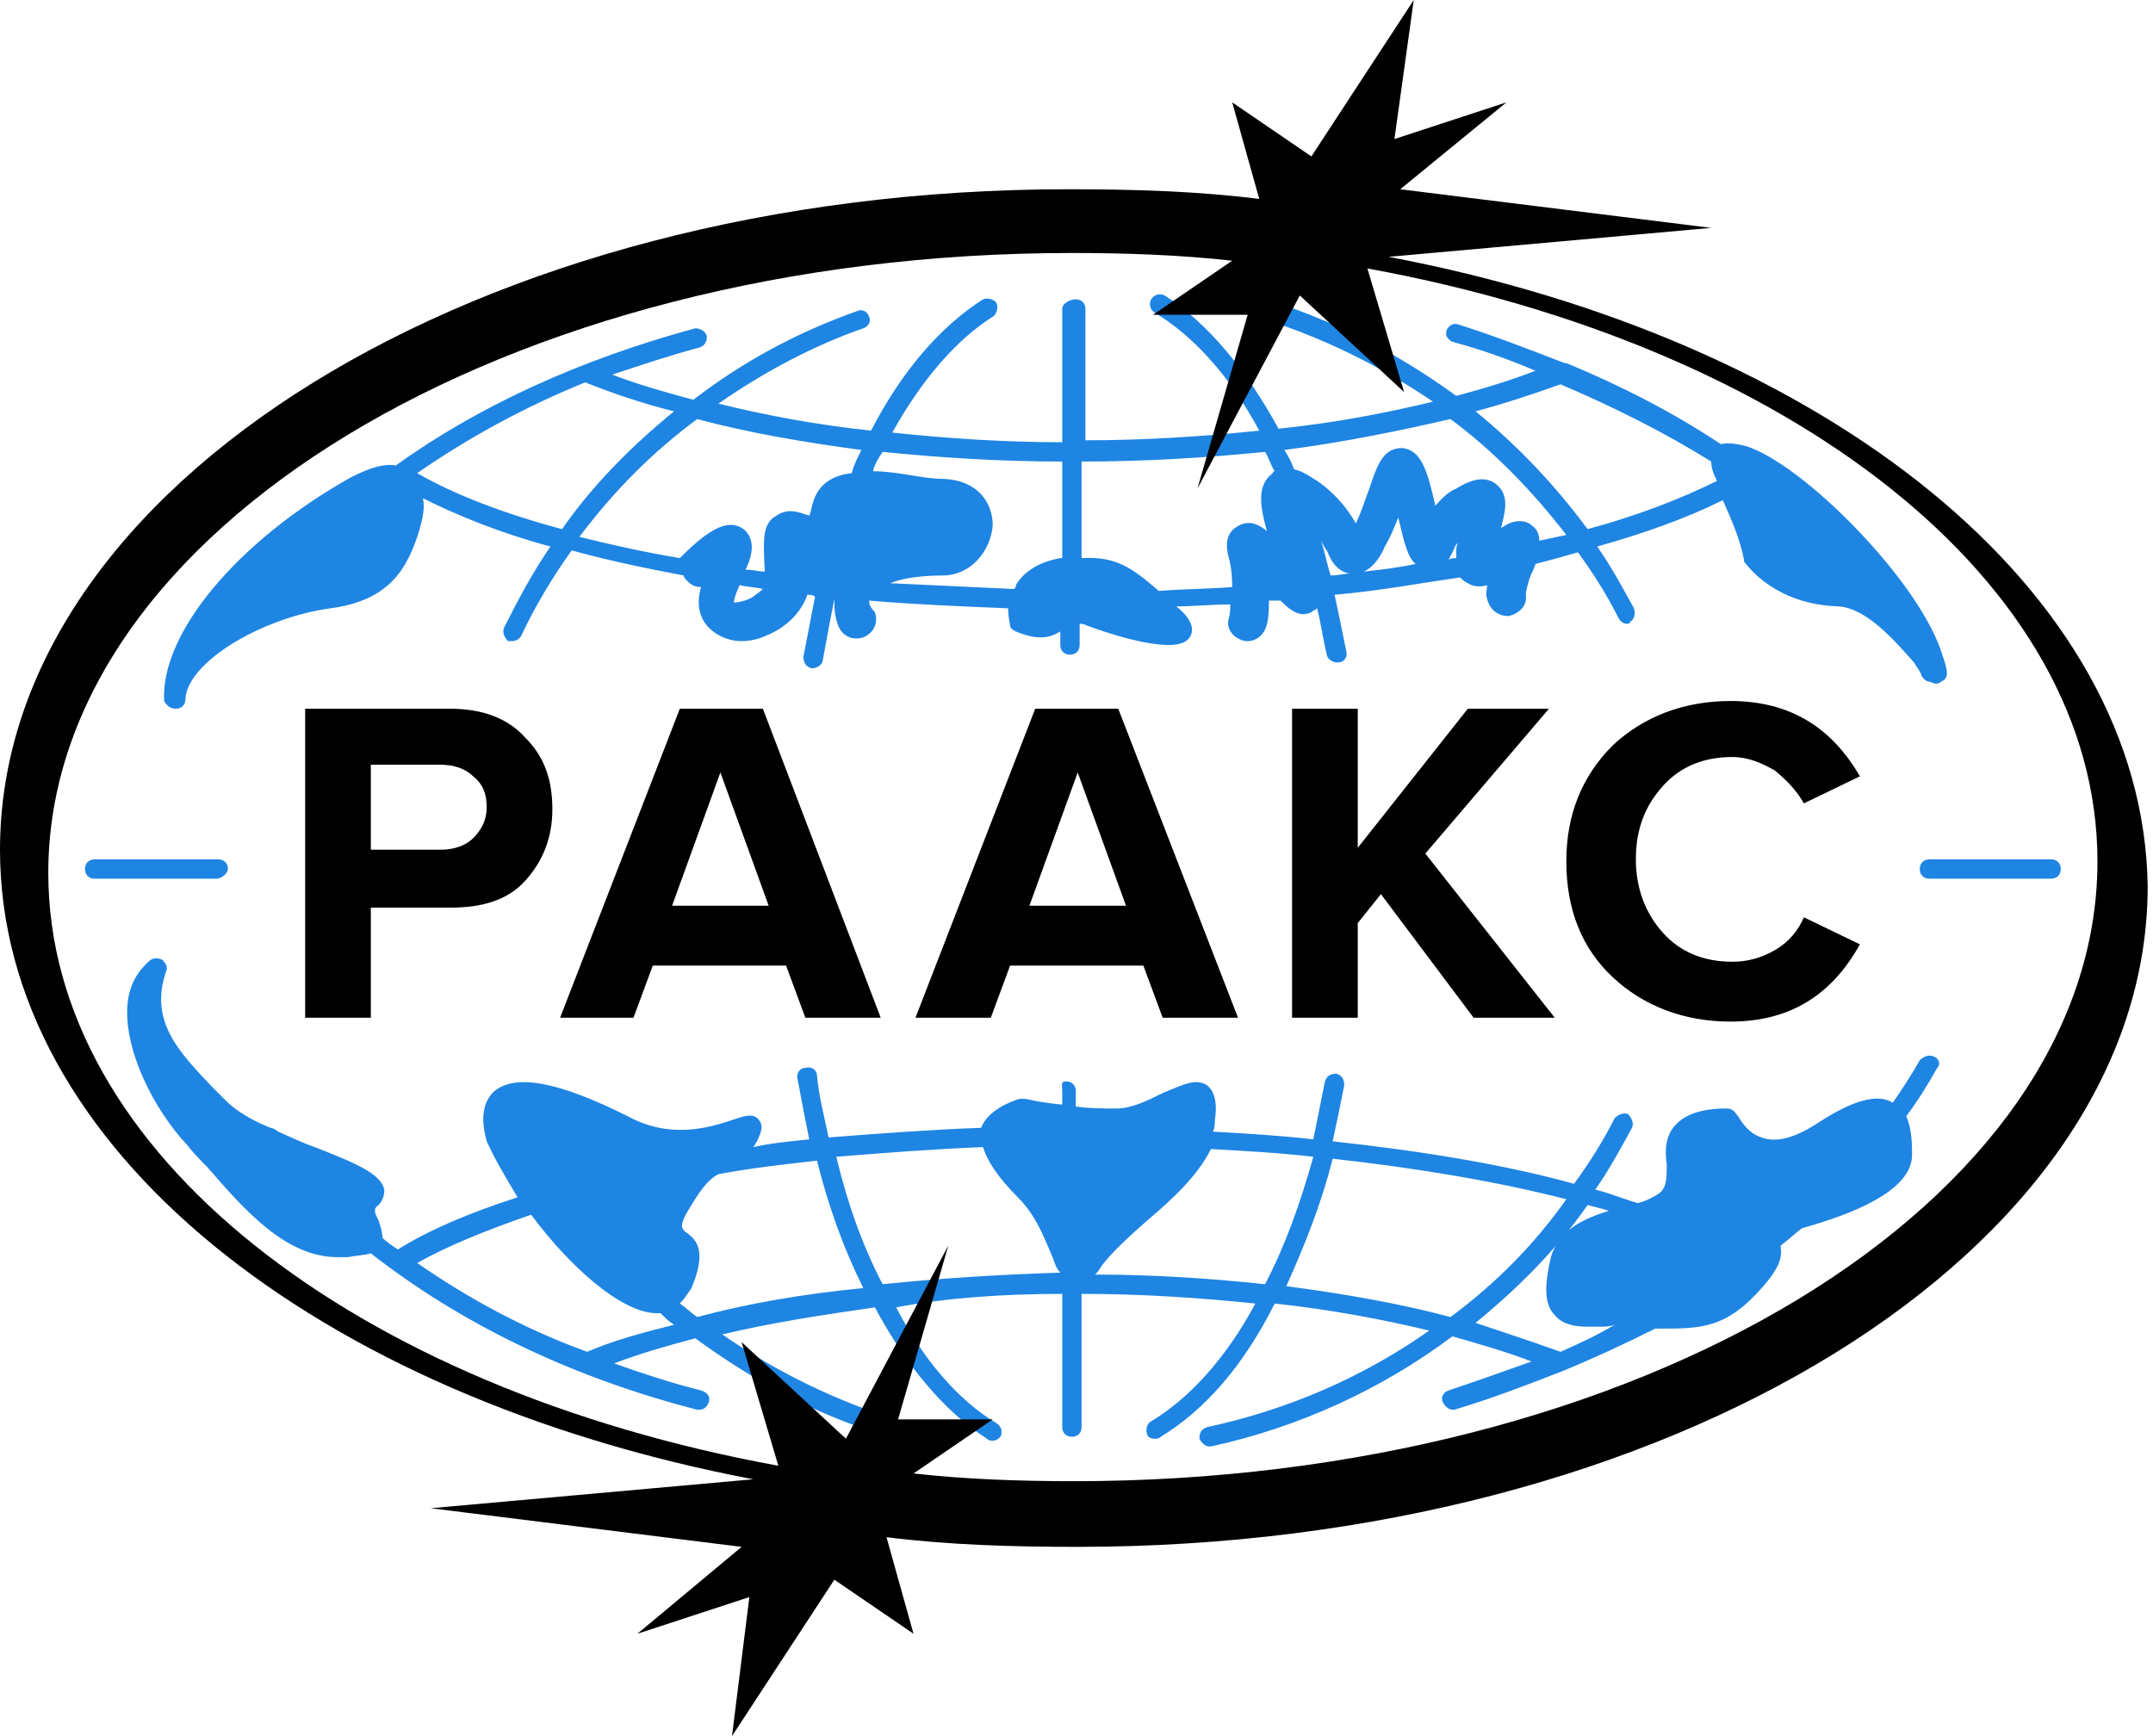 <?xml version="1.0" encoding="UTF-8"?> <svg xmlns="http://www.w3.org/2000/svg" width="124" height="100" viewBox="0 0 124 100" fill="none"><path d="M21.357 58.621H17.575V40.823H25.918C27.809 40.823 29.255 41.379 30.256 42.492C31.368 43.604 31.813 44.939 31.813 46.607C31.813 48.276 31.257 49.611 30.256 50.723C29.255 51.836 27.809 52.28 25.918 52.28H21.357V58.621ZM25.362 48.943C26.14 48.943 26.808 48.721 27.253 48.276C27.698 47.831 28.031 47.275 28.031 46.496C28.031 45.718 27.809 45.161 27.253 44.717C26.808 44.272 26.14 44.049 25.362 44.049H21.357V48.943H25.362Z" fill="black"></path><path d="M50.723 58.621H46.385L45.272 55.617H37.597L36.485 58.621H32.258L39.154 40.823H43.938L50.723 58.621ZM44.271 52.169L41.49 44.494L38.709 52.169H44.271Z" fill="black"></path><path d="M71.302 58.621H66.964L65.851 55.617H58.176L57.064 58.621H52.726L59.622 40.823H64.405L71.302 58.621ZM64.85 52.169L62.069 44.494L59.288 52.169H64.85Z" fill="black"></path><path d="M89.544 58.621H84.872L79.533 51.502L78.198 53.17V58.621H74.416V40.823H78.198V48.832L84.538 40.823H89.21L82.091 49.166L89.544 58.621Z" fill="black"></path><path d="M99.666 58.843C96.996 58.843 94.66 57.953 92.881 56.285C91.101 54.616 90.211 52.392 90.211 49.611C90.211 46.941 91.101 44.716 92.881 42.937C94.66 41.268 96.996 40.378 99.666 40.378C103.003 40.378 105.45 41.824 107.119 44.716L103.893 46.274C103.448 45.495 102.892 44.939 102.224 44.383C101.446 43.938 100.667 43.604 99.777 43.604C98.109 43.604 96.774 44.16 95.773 45.273C94.772 46.385 94.215 47.72 94.215 49.499C94.215 51.168 94.772 52.614 95.773 53.726C96.774 54.839 98.109 55.395 99.777 55.395C100.667 55.395 101.446 55.172 102.224 54.727C103.003 54.282 103.559 53.615 103.893 52.837L107.119 54.394C105.45 57.397 103.003 58.843 99.666 58.843Z" fill="black"></path><path d="M10.123 40.823C10.456 40.823 10.679 40.601 10.679 40.267C10.79 38.154 15.017 35.595 19.021 35.039C22.47 34.594 23.471 32.703 24.138 30.59C24.361 29.811 24.472 29.255 24.361 28.699C26.363 29.7 28.81 30.701 31.702 31.48C30.701 32.925 29.811 34.594 29.033 36.151C28.921 36.374 29.033 36.708 29.255 36.93C29.366 36.93 29.366 36.93 29.477 36.93C29.7 36.93 29.922 36.819 30.034 36.596C30.812 34.928 31.813 33.259 32.926 31.702C34.928 32.258 37.041 32.703 39.377 33.148C39.377 33.259 39.489 33.37 39.6 33.482C39.822 33.704 40.045 33.815 40.379 33.815C40.045 34.928 40.379 35.706 40.823 36.151C41.268 36.596 41.936 36.93 42.714 36.93C43.159 36.93 43.715 36.819 44.16 36.596C45.273 36.151 46.163 35.261 46.496 34.26C46.608 34.26 46.83 34.26 46.941 34.372C46.719 35.484 46.496 36.708 46.274 37.82C46.274 38.154 46.385 38.376 46.719 38.487H46.83C47.053 38.487 47.386 38.265 47.386 38.042C47.609 36.819 47.831 35.595 48.054 34.483C48.054 34.928 48.054 35.484 48.276 36.04C48.499 36.596 49.055 36.93 49.722 36.708C50.278 36.485 50.612 35.929 50.39 35.261C50.056 34.928 50.056 34.705 50.056 34.594C52.614 34.816 55.395 34.928 58.065 35.039C58.065 35.595 58.176 35.929 58.176 36.04C58.176 36.151 58.287 36.263 58.51 36.374C59.845 36.93 60.512 36.708 61.068 36.374V37.152C61.068 37.486 61.291 37.709 61.624 37.709C61.958 37.709 62.181 37.486 62.181 37.152V35.929C62.292 35.929 62.403 35.929 62.625 36.04C62.625 36.04 65.517 37.152 67.297 37.152C67.853 37.152 68.298 37.041 68.521 36.708C68.966 36.04 68.187 35.261 67.742 34.928C68.743 34.928 69.745 34.816 70.857 34.816C70.857 35.039 70.857 35.373 70.746 35.706C70.634 36.263 71.079 36.819 71.747 36.93H71.858C72.414 36.93 72.859 36.485 72.97 35.929C73.082 35.484 73.082 35.039 73.082 34.594C73.304 34.594 73.526 34.594 73.749 34.594C74.305 35.15 74.861 35.595 75.529 35.261C75.64 35.15 75.751 35.15 75.862 35.039C76.085 35.929 76.196 36.819 76.418 37.709C76.418 37.931 76.752 38.154 76.975 38.154H77.086C77.42 38.154 77.642 37.82 77.531 37.486C77.308 36.374 77.086 35.261 76.864 34.26C79.422 34.038 81.758 33.593 84.094 33.259C84.205 33.37 84.316 33.482 84.539 33.593C84.872 33.815 85.317 33.815 85.651 33.704C85.651 33.927 85.54 34.26 85.651 34.483C85.762 35.039 86.207 35.484 86.875 35.484C87.431 35.373 87.987 34.928 87.876 34.26C87.876 34.038 88.098 33.148 88.321 32.814C88.321 32.703 88.432 32.592 88.432 32.481C89.322 32.258 90.1 32.036 90.879 31.813C91.769 33.037 92.548 34.26 93.215 35.595C93.326 35.818 93.549 35.929 93.66 35.929C93.771 35.929 93.882 35.929 93.882 35.818C94.105 35.706 94.216 35.373 94.105 35.039C93.437 33.815 92.77 32.592 91.991 31.48C94.772 30.701 97.219 29.811 99.222 28.81C99.667 29.811 100.223 31.035 100.445 32.258C100.445 32.369 100.445 32.369 100.556 32.481C100.668 32.592 102.225 34.816 105.896 34.928C107.564 35.039 109.233 37.041 110.234 38.154C110.345 38.376 110.568 38.599 110.679 38.932C110.79 39.155 111.013 39.266 111.124 39.266C111.235 39.266 111.346 39.377 111.457 39.377C111.569 39.377 111.68 39.377 111.791 39.266C112.347 39.043 112.125 38.487 111.791 37.486C110.345 33.259 103.782 26.696 100.556 25.695C100.112 25.584 99.555 25.473 99.11 25.584C96.441 23.804 93.437 22.247 90.212 20.912H90.1C88.098 20.134 86.096 19.355 83.983 18.688C83.649 18.576 83.426 18.799 83.315 19.021C83.204 19.355 83.426 19.577 83.649 19.689C85.317 20.134 86.875 20.69 88.432 21.357C86.986 21.913 85.54 22.358 83.871 22.803C79.756 19.8 75.084 17.575 69.967 16.463C69.633 16.352 69.411 16.574 69.299 16.908C69.188 17.241 69.411 17.464 69.745 17.575C74.416 18.576 78.754 20.578 82.536 23.137C79.756 23.804 76.864 24.36 73.638 24.694C71.747 21.246 69.522 18.576 67.075 17.019C66.852 16.908 66.519 16.908 66.296 17.241C66.185 17.464 66.185 17.798 66.519 18.02C68.743 19.355 70.857 21.691 72.525 24.805C69.299 25.139 65.963 25.361 62.514 25.361V17.798C62.514 17.464 62.292 17.241 61.958 17.241C61.624 17.241 61.179 17.464 61.179 17.798V25.473C57.842 25.473 54.505 25.25 51.391 24.917C53.059 21.913 55.062 19.577 57.175 18.242C57.397 18.131 57.509 17.686 57.397 17.464C57.286 17.241 56.841 17.13 56.619 17.241C54.172 18.799 51.947 21.357 50.167 24.805C47.053 24.472 44.049 23.916 41.38 23.248C43.938 21.468 46.83 19.911 49.722 18.91C50.056 18.799 50.167 18.465 50.056 18.242C49.945 17.909 49.611 17.798 49.389 17.909C45.94 19.132 42.826 20.801 39.934 23.026C38.265 22.581 36.708 22.136 35.262 21.58C36.93 21.023 38.599 20.467 40.267 20.022C40.601 19.911 40.712 19.689 40.712 19.355C40.601 19.021 40.267 18.91 40.045 18.91C33.482 20.69 27.587 23.359 22.803 26.808C22.136 26.696 21.357 26.919 20.245 27.475C13.682 31.146 9.233 36.485 9.455 40.378C9.566 40.601 9.789 40.823 10.123 40.823ZM76.641 33.148C76.418 32.481 76.307 31.813 76.085 31.146C76.196 31.368 76.307 31.591 76.418 31.702C76.641 32.258 76.975 32.925 77.753 33.037C77.42 33.037 77.086 33.148 76.641 33.148ZM78.532 32.925C79.088 32.703 79.533 32.036 79.756 31.48C80.089 30.923 80.312 30.367 80.534 29.811C80.868 31.257 81.09 32.147 81.535 32.481C80.534 32.703 79.533 32.814 78.532 32.925ZM83.871 31.702C83.871 31.813 83.871 31.924 83.871 32.147C83.76 32.147 83.538 32.147 83.426 32.258C83.538 32.036 83.649 31.813 83.76 31.591C83.76 31.48 83.871 31.368 83.983 31.257C83.871 31.48 83.871 31.591 83.871 31.702ZM89.878 22.136C92.993 23.471 95.885 24.917 98.554 26.585C98.554 26.919 98.665 27.253 98.888 27.698C96.886 28.699 94.327 29.7 91.435 30.478C89.544 27.92 87.431 25.695 84.984 23.693C86.652 23.248 88.321 22.692 89.878 22.136ZM83.538 24.138C86.096 26.029 88.321 28.365 90.212 30.812C89.656 30.923 89.21 31.035 88.654 31.146C88.654 30.812 88.543 30.478 88.209 30.256C87.987 30.033 87.32 29.811 86.541 30.367C86.541 30.367 86.43 30.367 86.43 30.478C86.652 29.588 86.986 28.587 86.207 27.92C85.429 27.253 84.427 27.809 83.871 28.142C83.315 28.365 82.981 28.81 82.648 29.143V29.032C82.203 27.141 81.869 25.918 80.757 25.806C79.644 25.806 79.311 26.808 78.866 28.142C78.643 28.699 78.421 29.477 78.087 30.145C77.642 29.366 76.975 28.476 75.862 27.698C75.64 27.586 75.084 27.141 74.528 27.03C74.416 26.696 74.194 26.251 73.971 25.918C77.42 25.473 80.645 24.805 83.538 24.138ZM62.292 26.585C65.963 26.585 69.522 26.363 72.859 26.029C73.082 26.363 73.193 26.808 73.415 27.141C73.415 27.141 73.304 27.141 73.304 27.253C72.414 27.92 72.525 29.032 72.97 30.59C72.414 30.145 71.858 29.922 71.191 30.367C70.523 30.812 70.634 31.591 70.746 32.036C70.857 32.369 70.968 33.037 70.968 33.815C69.522 33.927 68.076 33.927 66.741 34.038C65.184 32.703 64.294 32.036 62.292 32.147V26.585ZM50.835 26.029C54.172 26.363 57.62 26.585 61.179 26.585V32.147H61.068C59.845 32.369 58.955 32.925 58.51 33.704C58.51 33.815 58.51 33.815 58.398 33.927C55.951 33.815 53.615 33.704 51.279 33.593C52.058 33.259 53.282 33.148 54.283 33.148C55.951 33.148 57.064 31.702 57.175 30.256C57.175 29.032 56.396 27.698 54.394 27.586C53.727 27.586 53.059 27.475 52.392 27.364C51.724 27.253 50.946 27.141 50.278 27.141C50.39 26.696 50.612 26.363 50.835 26.029ZM43.382 34.372C42.826 34.705 42.27 34.705 42.27 34.705C42.27 34.705 42.27 34.372 42.603 33.704C43.048 33.815 43.493 33.815 43.938 33.927C43.715 34.149 43.493 34.26 43.382 34.372ZM40.156 24.138C43.048 24.917 46.274 25.473 49.611 25.918C49.389 26.363 49.166 26.808 49.055 27.253C48.054 27.364 47.164 27.809 46.83 28.921C46.719 29.255 46.719 29.477 46.608 29.7C45.94 29.477 45.384 29.255 44.717 29.7C43.938 30.145 43.938 30.923 44.049 32.925C43.715 32.925 43.382 32.814 42.937 32.814C43.382 31.924 43.493 31.035 42.826 30.478C42.047 29.922 41.046 30.256 39.266 32.036L39.155 32.147C37.153 31.813 35.151 31.368 33.371 30.923C35.373 28.254 37.598 26.029 40.156 24.138ZM33.704 22.024C33.816 22.136 33.816 22.136 33.704 22.024C35.373 22.692 37.041 23.248 38.821 23.693C36.374 25.695 34.149 27.92 32.37 30.478C29.033 29.588 26.14 28.476 24.027 27.253C26.919 25.25 30.145 23.471 33.704 22.024Z" fill="#1E85E3"></path><path d="M111.347 60.845C111.124 60.734 110.79 60.845 110.568 61.068C110.123 61.846 109.567 62.736 109.011 63.515C108.121 62.959 106.675 63.404 104.784 64.627C103.449 65.517 102.337 65.851 101.447 65.517C100.446 65.183 100.112 64.182 100.001 64.182C99.889 63.96 99.667 63.849 99.445 63.849C97.998 63.849 97.109 64.182 96.552 64.739C95.885 65.406 95.885 66.296 95.996 67.075C95.996 67.853 95.996 68.409 95.551 68.743C95.218 68.966 94.773 69.188 94.328 69.299C93.549 69.077 92.77 68.743 91.88 68.52C92.659 67.408 93.327 66.185 93.994 64.961C94.105 64.739 93.994 64.405 93.772 64.182C93.549 64.071 93.215 64.182 92.993 64.405C92.325 65.74 91.547 66.963 90.657 68.187C86.653 67.075 81.869 66.296 76.753 65.74C76.975 64.739 77.198 63.626 77.42 62.514C77.42 62.18 77.309 61.958 76.975 61.846C76.641 61.846 76.419 61.958 76.308 62.291C76.085 63.404 75.863 64.516 75.64 65.628C73.749 65.406 71.858 65.295 69.856 65.183C69.967 64.961 69.967 64.739 69.967 64.516C70.079 63.849 70.079 62.959 69.522 62.514C68.855 62.069 68.076 62.514 66.964 62.959C66.074 63.404 65.184 63.849 64.294 63.849C63.516 63.849 62.737 63.849 61.958 63.737V62.848C61.958 62.514 61.736 62.291 61.402 62.291C61.069 62.291 61.18 62.514 61.18 62.848V63.626C59.956 63.515 59.066 63.292 59.066 63.292C58.955 63.292 58.844 63.292 58.733 63.292C57.954 63.515 56.842 64.071 56.508 64.961C53.505 65.072 50.612 65.295 47.72 65.517C47.498 64.405 47.164 63.181 47.053 61.958C47.053 61.624 46.719 61.401 46.386 61.513C46.052 61.513 45.829 61.846 45.941 62.18C46.163 63.404 46.386 64.516 46.608 65.628C45.496 65.74 44.383 65.851 43.382 66.073C43.493 65.962 43.493 65.851 43.605 65.74C43.716 65.406 44.05 64.961 43.716 64.516C43.382 64.071 42.826 64.294 42.159 64.516C40.824 64.961 38.599 65.628 36.152 64.294C32.148 62.291 29.7 61.846 28.477 62.848C27.364 63.849 28.032 65.628 28.032 65.74C28.477 66.741 29.144 67.853 29.811 68.966C27.031 69.855 24.695 70.856 22.915 71.969C22.581 71.746 22.248 71.524 22.025 71.301C22.025 70.968 21.914 70.634 21.803 70.3C21.58 69.855 21.469 69.633 21.803 69.41C22.025 69.188 22.136 68.854 22.136 68.52C21.914 67.631 20.69 67.075 18.132 66.073C17.465 65.851 16.797 65.517 16.018 65.183C15.907 65.072 15.685 64.961 15.573 64.961C14.461 64.516 13.571 63.96 13.015 63.404C12.793 63.181 12.459 62.848 12.236 62.625C10.345 60.623 8.566 58.843 9.567 55.951C9.678 55.729 9.567 55.506 9.344 55.284C9.122 55.172 8.899 55.172 8.677 55.284C7.898 55.951 7.453 56.73 7.342 57.842C7.12 60.512 8.899 63.96 10.79 65.962C11.124 66.407 11.569 66.852 11.903 67.186C14.127 69.744 16.463 72.414 19.467 72.414C19.689 72.414 19.8 72.414 20.023 72.414C20.579 72.302 21.024 72.302 21.358 72.191C26.474 76.196 32.815 79.31 40.156 81.201H40.268C40.49 81.201 40.712 81.09 40.824 80.756C40.935 80.423 40.712 80.2 40.379 80.089C38.599 79.644 36.931 79.088 35.373 78.532C36.819 77.975 38.377 77.531 40.045 77.086C42.937 79.199 46.052 80.979 49.5 82.202C49.611 82.202 49.611 82.202 49.722 82.202C49.945 82.202 50.167 82.091 50.279 81.869C50.39 81.535 50.279 81.312 49.945 81.201C46.942 80.089 44.161 78.643 41.602 76.863C44.383 76.196 47.275 75.751 50.39 75.306C52.17 78.643 54.394 81.312 56.842 82.87C56.953 82.981 57.064 82.981 57.175 82.981C57.398 82.981 57.509 82.87 57.62 82.759C57.731 82.536 57.731 82.202 57.398 81.98C55.173 80.645 53.171 78.309 51.614 75.306C54.506 74.75 57.843 74.527 61.18 74.527V82.202C61.18 82.536 61.402 82.759 61.736 82.759C62.07 82.759 62.292 82.536 62.292 82.202V74.527C65.74 74.527 69.077 74.75 72.303 75.083C70.635 78.198 68.521 80.534 66.296 81.869C66.074 81.98 65.963 82.314 66.074 82.647C66.185 82.87 66.408 82.87 66.519 82.87C66.63 82.87 66.742 82.87 66.853 82.759C69.411 81.201 71.636 78.643 73.415 75.083C76.53 75.417 79.533 75.973 82.314 76.641C78.532 79.31 74.194 81.201 69.522 82.202C69.189 82.314 69.077 82.536 69.077 82.87C69.189 83.092 69.411 83.315 69.634 83.315H69.745C74.862 82.202 79.645 79.978 83.649 76.974C85.206 77.419 86.764 77.864 88.21 78.42C86.653 78.977 85.095 79.533 83.427 80.089C83.093 80.2 82.982 80.534 83.093 80.756C83.204 80.979 83.427 81.201 83.649 81.201H83.76C85.985 80.534 87.987 79.755 89.99 78.977C91.88 78.198 93.549 77.419 95.329 76.529C95.44 76.529 95.551 76.529 95.551 76.529C97.998 76.529 99.445 76.529 101.558 74.082C102.337 73.192 102.67 72.525 102.559 71.858C102.559 71.858 102.559 71.858 102.559 71.746C103.004 71.413 103.338 71.079 103.783 70.745C106.563 69.967 110.123 68.632 110.123 66.518C110.123 65.962 110.123 65.072 109.789 64.294C110.457 63.404 111.013 62.514 111.569 61.513C111.792 61.29 111.68 60.957 111.347 60.845ZM33.816 77.864C30.145 76.529 26.919 74.75 24.027 72.748C25.807 71.746 28.032 70.856 30.59 69.967C32.815 72.97 35.818 75.64 37.82 75.64C37.932 75.64 38.043 75.64 38.043 75.64C38.265 75.862 38.488 76.085 38.822 76.307C37.042 76.752 35.373 77.197 33.816 77.864ZM40.156 75.862C39.823 75.64 39.489 75.306 39.155 75.083C39.378 74.861 39.6 74.527 39.823 74.194C40.712 72.08 40.156 71.413 39.489 70.968C39.267 70.745 39.044 70.634 39.823 69.41C40.49 68.298 40.935 67.853 41.38 67.631C43.16 67.297 45.051 67.075 47.053 66.852C47.72 69.522 48.61 71.969 49.722 74.194C46.274 74.527 43.048 75.083 40.156 75.862ZM50.835 73.971C49.722 71.858 48.833 69.41 48.165 66.63C50.946 66.407 53.727 66.185 56.619 66.073C56.842 66.852 57.509 67.853 58.621 68.966C59.734 70.078 60.179 71.413 60.623 72.414C60.735 72.748 60.846 73.081 61.069 73.304C57.509 73.415 54.061 73.637 50.835 73.971ZM72.859 73.971C69.745 73.637 66.408 73.415 63.071 73.415C63.182 73.304 63.293 73.192 63.404 72.97C64.072 72.08 65.073 71.19 66.074 70.3C67.52 69.077 68.966 67.742 69.745 66.185C71.747 66.296 73.749 66.407 75.64 66.63C74.862 69.41 73.972 71.858 72.859 73.971ZM83.538 75.862C80.646 75.083 77.42 74.527 74.083 74.082C75.084 71.858 76.085 69.41 76.753 66.741C81.758 67.297 86.319 68.076 90.212 69.077C88.321 71.746 86.096 73.971 83.538 75.862ZM89.878 77.864C88.321 77.308 86.653 76.752 84.984 76.196C87.431 74.194 89.656 71.969 91.436 69.41C91.88 69.522 92.325 69.633 92.659 69.744C91.213 70.189 89.767 70.856 89.322 72.414C88.988 73.86 88.877 75.083 89.545 75.751C89.99 76.307 90.768 76.418 91.436 76.418C91.658 76.418 91.88 76.418 92.103 76.418C92.437 76.418 92.659 76.418 92.993 76.307C91.88 76.974 90.879 77.419 89.878 77.864Z" fill="#1E85E3"></path><path d="M13.126 50.056C13.126 49.722 12.903 49.499 12.57 49.499H5.451C5.117 49.499 4.895 49.722 4.895 50.056C4.895 50.389 5.117 50.612 5.451 50.612H12.459C12.792 50.612 13.126 50.278 13.126 50.056Z" fill="#1E85E3"></path><path d="M118.131 49.499H111.124C110.79 49.499 110.567 49.722 110.567 50.056C110.567 50.389 110.79 50.612 111.124 50.612H118.131C118.465 50.612 118.688 50.389 118.688 50.056C118.688 49.722 118.465 49.499 118.131 49.499Z" fill="#1E85E3"></path><path d="M79.978 14.794L98.554 13.126L80.645 10.901L86.763 5.895L80.311 8.009L81.424 0L75.528 9.01L70.968 5.895L72.525 11.457C68.966 11.012 65.295 10.901 61.513 10.901C27.586 10.901 0 27.92 0 48.943C0 66.073 18.242 80.423 43.382 85.206L24.805 86.874L42.714 89.099L36.708 94.105L43.159 91.991L42.158 100L48.053 90.99L52.614 94.105L51.057 88.543C54.616 88.988 58.287 89.099 62.069 89.099C96.107 89.099 123.693 72.08 123.693 51.057C123.471 34.038 105.228 19.577 79.978 14.794ZM61.846 85.317C58.732 85.317 55.617 85.206 52.614 84.872L57.175 81.757H51.724L54.616 71.746L48.721 82.87L42.714 77.308L44.828 84.427C20.467 79.978 2.781 66.407 2.781 50.278C2.781 30.59 29.143 14.572 61.735 14.572C64.85 14.572 67.964 14.683 70.968 15.017L66.407 18.131H71.858L68.966 28.142L74.861 17.019L80.868 22.581L78.754 15.462C103.115 19.911 120.801 33.482 120.801 49.611C120.801 69.299 94.438 85.317 61.846 85.317Z" fill="black"></path></svg> 